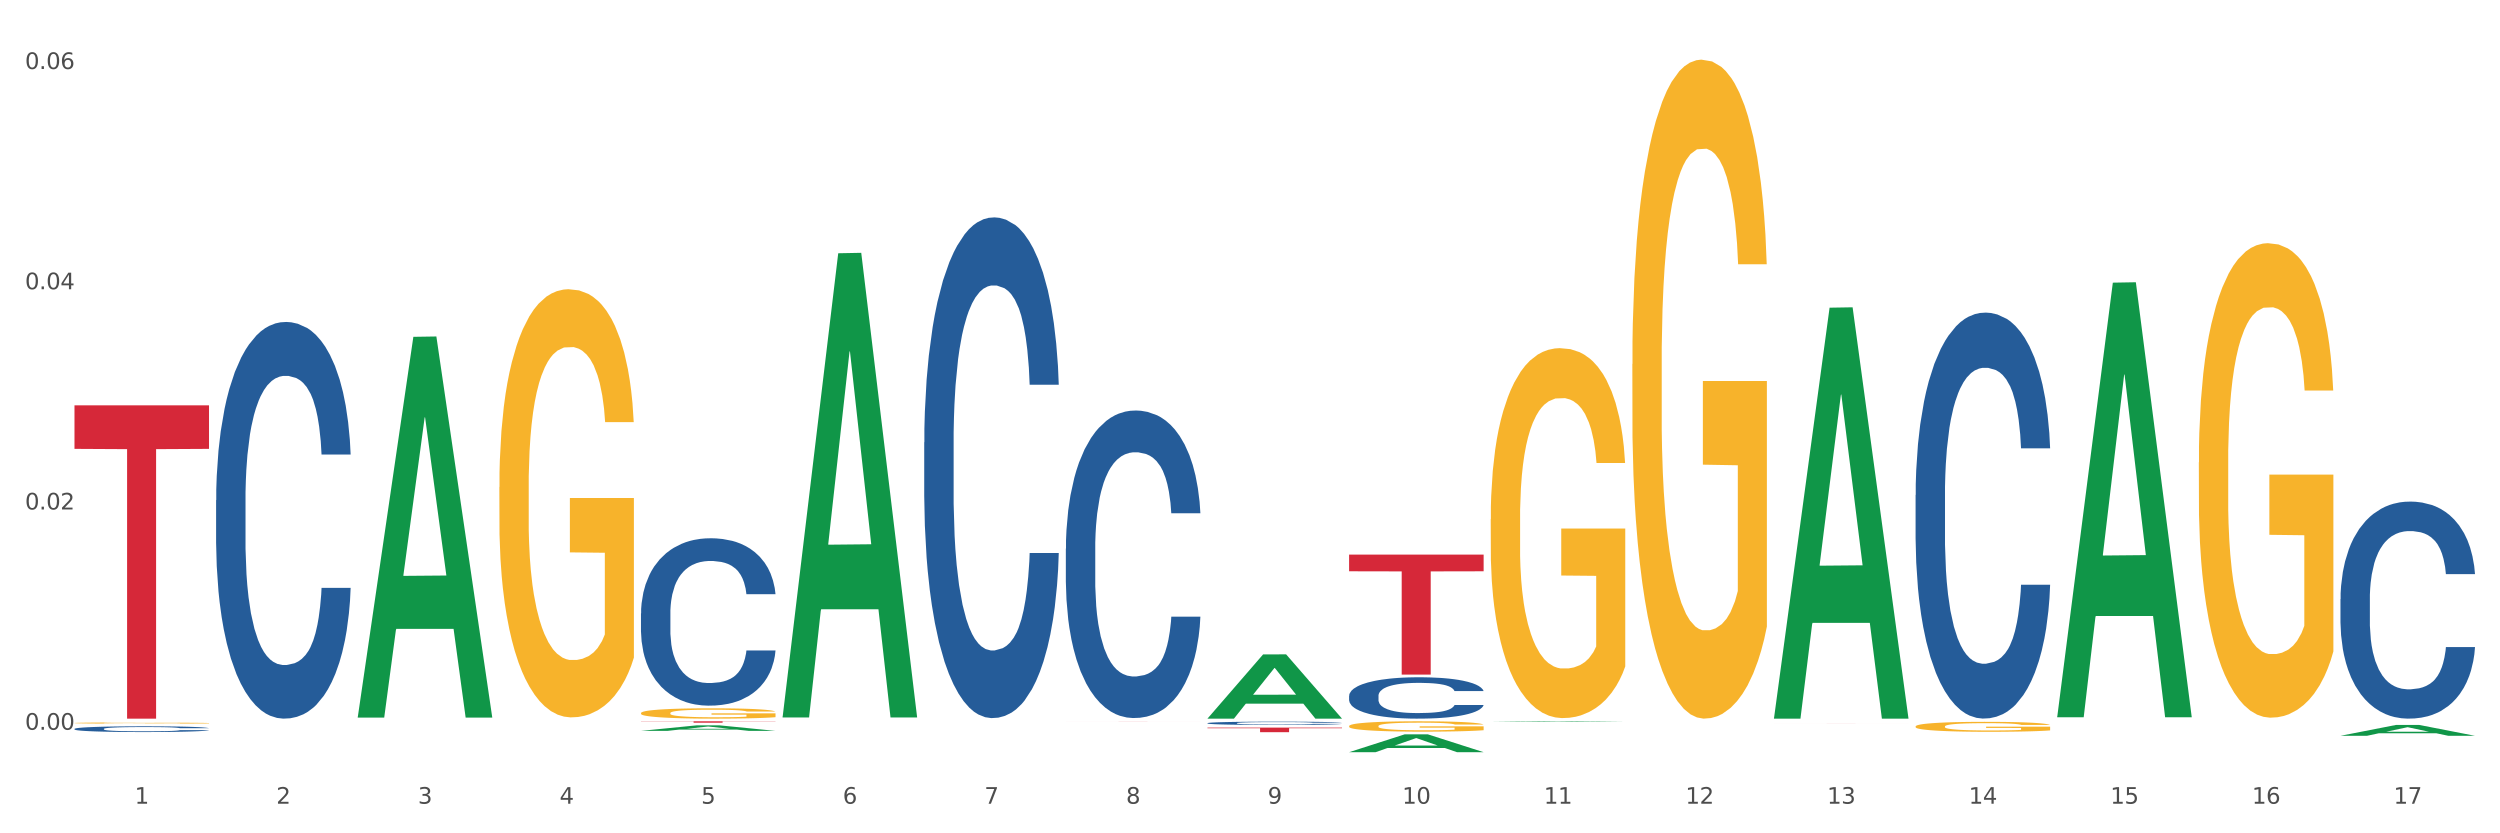 <?xml version="1.0" encoding="utf-8" standalone="no"?>
<!DOCTYPE svg PUBLIC "-//W3C//DTD SVG 1.1//EN"
  "http://www.w3.org/Graphics/SVG/1.1/DTD/svg11.dtd">
<svg xmlns:xlink="http://www.w3.org/1999/xlink" width="1080pt" height="360pt" viewBox="0 0 1080 360" xmlns="http://www.w3.org/2000/svg" version="1.1">
 <rect x="0" y="0" width="1080" height="360" fill="#333333" stroke="none"/>
 <defs>
  <style type="text/css">*{stroke-linejoin: round; stroke-linecap: butt}</style>
 </defs>
 <g id="figure_1">
  <g id="patch_1">
   <path d="M 0 360 
L 1080 360 
L 1080 0 
L 0 0 
z
" style="fill: #ffffff; stroke: #ffffff; stroke-linejoin: miter"/>
  </g>
  <g id="axes_1">
   <g id="matplotlib.axis_1">
    <g id="xtick_1">
     <g id="text_1">
      <!-- 1 -->
      <g style="fill: #4d4d4d" transform="translate(58.182 347.204) scale(0.096 -0.096)">
       <defs>
        <path id="DejaVuSans-31" d="M 794 531 
L 1825 531 
L 1825 4091 
L 703 3866 
L 703 4441 
L 1819 4666 
L 2450 4666 
L 2450 531 
L 3481 531 
L 3481 0 
L 794 0 
L 794 531 
z
" transform="scale(0.016)"/>
       </defs>
       <use xlink:href="#DejaVuSans-31"/>
      </g>
     </g>
    </g>
    <g id="xtick_2">
     <g id="text_2">
      <!-- 2 -->
      <g style="fill: #4d4d4d" transform="translate(119.364 347.204) scale(0.096 -0.096)">
       <defs>
        <path id="DejaVuSans-32" d="M 1228 531 
L 3431 531 
L 3431 0 
L 469 0 
L 469 531 
Q 828 903 1448 1529 
Q 2069 2156 2228 2338 
Q 2531 2678 2651 2914 
Q 2772 3150 2772 3378 
Q 2772 3750 2511 3984 
Q 2250 4219 1831 4219 
Q 1534 4219 1204 4116 
Q 875 4013 500 3803 
L 500 4441 
Q 881 4594 1212 4672 
Q 1544 4750 1819 4750 
Q 2544 4750 2975 4387 
Q 3406 4025 3406 3419 
Q 3406 3131 3298 2873 
Q 3191 2616 2906 2266 
Q 2828 2175 2409 1742 
Q 1991 1309 1228 531 
z
" transform="scale(0.016)"/>
       </defs>
       <use xlink:href="#DejaVuSans-32"/>
      </g>
     </g>
    </g>
    <g id="xtick_3">
     <g id="text_3">
      <!-- 3 -->
      <g style="fill: #4d4d4d" transform="translate(180.545 347.204) scale(0.096 -0.096)">
       <defs>
        <path id="DejaVuSans-33" d="M 2597 2516 
Q 3050 2419 3304 2112 
Q 3559 1806 3559 1356 
Q 3559 666 3084 287 
Q 2609 -91 1734 -91 
Q 1441 -91 1130 -33 
Q 819 25 488 141 
L 488 750 
Q 750 597 1062 519 
Q 1375 441 1716 441 
Q 2309 441 2620 675 
Q 2931 909 2931 1356 
Q 2931 1769 2642 2001 
Q 2353 2234 1838 2234 
L 1294 2234 
L 1294 2753 
L 1863 2753 
Q 2328 2753 2575 2939 
Q 2822 3125 2822 3475 
Q 2822 3834 2567 4026 
Q 2313 4219 1838 4219 
Q 1578 4219 1281 4162 
Q 984 4106 628 3988 
L 628 4550 
Q 988 4650 1302 4700 
Q 1616 4750 1894 4750 
Q 2613 4750 3031 4423 
Q 3450 4097 3450 3541 
Q 3450 3153 3228 2886 
Q 3006 2619 2597 2516 
z
" transform="scale(0.016)"/>
       </defs>
       <use xlink:href="#DejaVuSans-33"/>
      </g>
     </g>
    </g>
    <g id="xtick_4">
     <g id="text_4">
      <!-- 4 -->
      <g style="fill: #4d4d4d" transform="translate(241.726 347.204) scale(0.096 -0.096)">
       <defs>
        <path id="DejaVuSans-34" d="M 2419 4116 
L 825 1625 
L 2419 1625 
L 2419 4116 
z
M 2253 4666 
L 3047 4666 
L 3047 1625 
L 3713 1625 
L 3713 1100 
L 3047 1100 
L 3047 0 
L 2419 0 
L 2419 1100 
L 313 1100 
L 313 1709 
L 2253 4666 
z
" transform="scale(0.016)"/>
       </defs>
       <use xlink:href="#DejaVuSans-34"/>
      </g>
     </g>
    </g>
    <g id="xtick_5">
     <g id="text_5">
      <!-- 5 -->
      <g style="fill: #4d4d4d" transform="translate(302.908 347.204) scale(0.096 -0.096)">
       <defs>
        <path id="DejaVuSans-35" d="M 691 4666 
L 3169 4666 
L 3169 4134 
L 1269 4134 
L 1269 2991 
Q 1406 3038 1543 3061 
Q 1681 3084 1819 3084 
Q 2600 3084 3056 2656 
Q 3513 2228 3513 1497 
Q 3513 744 3044 326 
Q 2575 -91 1722 -91 
Q 1428 -91 1123 -41 
Q 819 9 494 109 
L 494 744 
Q 775 591 1075 516 
Q 1375 441 1709 441 
Q 2250 441 2565 725 
Q 2881 1009 2881 1497 
Q 2881 1984 2565 2268 
Q 2250 2553 1709 2553 
Q 1456 2553 1204 2497 
Q 953 2441 691 2322 
L 691 4666 
z
" transform="scale(0.016)"/>
       </defs>
       <use xlink:href="#DejaVuSans-35"/>
      </g>
     </g>
    </g>
    <g id="xtick_6">
     <g id="text_6">
      <!-- 6 -->
      <g style="fill: #4d4d4d" transform="translate(364.089 347.204) scale(0.096 -0.096)">
       <defs>
        <path id="DejaVuSans-36" d="M 2113 2584 
Q 1688 2584 1439 2293 
Q 1191 2003 1191 1497 
Q 1191 994 1439 701 
Q 1688 409 2113 409 
Q 2538 409 2786 701 
Q 3034 994 3034 1497 
Q 3034 2003 2786 2293 
Q 2538 2584 2113 2584 
z
M 3366 4563 
L 3366 3988 
Q 3128 4100 2886 4159 
Q 2644 4219 2406 4219 
Q 1781 4219 1451 3797 
Q 1122 3375 1075 2522 
Q 1259 2794 1537 2939 
Q 1816 3084 2150 3084 
Q 2853 3084 3261 2657 
Q 3669 2231 3669 1497 
Q 3669 778 3244 343 
Q 2819 -91 2113 -91 
Q 1303 -91 875 529 
Q 447 1150 447 2328 
Q 447 3434 972 4092 
Q 1497 4750 2381 4750 
Q 2619 4750 2861 4703 
Q 3103 4656 3366 4563 
z
" transform="scale(0.016)"/>
       </defs>
       <use xlink:href="#DejaVuSans-36"/>
      </g>
     </g>
    </g>
    <g id="xtick_7">
     <g id="text_7">
      <!-- 7 -->
      <g style="fill: #4d4d4d" transform="translate(425.271 347.204) scale(0.096 -0.096)">
       <defs>
        <path id="DejaVuSans-37" d="M 525 4666 
L 3525 4666 
L 3525 4397 
L 1831 0 
L 1172 0 
L 2766 4134 
L 525 4134 
L 525 4666 
z
" transform="scale(0.016)"/>
       </defs>
       <use xlink:href="#DejaVuSans-37"/>
      </g>
     </g>
    </g>
    <g id="xtick_8">
     <g id="text_8">
      <!-- 8 -->
      <g style="fill: #4d4d4d" transform="translate(486.452 347.204) scale(0.096 -0.096)">
       <defs>
        <path id="DejaVuSans-38" d="M 2034 2216 
Q 1584 2216 1326 1975 
Q 1069 1734 1069 1313 
Q 1069 891 1326 650 
Q 1584 409 2034 409 
Q 2484 409 2743 651 
Q 3003 894 3003 1313 
Q 3003 1734 2745 1975 
Q 2488 2216 2034 2216 
z
M 1403 2484 
Q 997 2584 770 2862 
Q 544 3141 544 3541 
Q 544 4100 942 4425 
Q 1341 4750 2034 4750 
Q 2731 4750 3128 4425 
Q 3525 4100 3525 3541 
Q 3525 3141 3298 2862 
Q 3072 2584 2669 2484 
Q 3125 2378 3379 2068 
Q 3634 1759 3634 1313 
Q 3634 634 3220 271 
Q 2806 -91 2034 -91 
Q 1263 -91 848 271 
Q 434 634 434 1313 
Q 434 1759 690 2068 
Q 947 2378 1403 2484 
z
M 1172 3481 
Q 1172 3119 1398 2916 
Q 1625 2713 2034 2713 
Q 2441 2713 2670 2916 
Q 2900 3119 2900 3481 
Q 2900 3844 2670 4047 
Q 2441 4250 2034 4250 
Q 1625 4250 1398 4047 
Q 1172 3844 1172 3481 
z
" transform="scale(0.016)"/>
       </defs>
       <use xlink:href="#DejaVuSans-38"/>
      </g>
     </g>
    </g>
    <g id="xtick_9">
     <g id="text_9">
      <!-- 9 -->
      <g style="fill: #4d4d4d" transform="translate(547.634 347.204) scale(0.096 -0.096)">
       <defs>
        <path id="DejaVuSans-39" d="M 703 97 
L 703 672 
Q 941 559 1184 500 
Q 1428 441 1663 441 
Q 2288 441 2617 861 
Q 2947 1281 2994 2138 
Q 2813 1869 2534 1725 
Q 2256 1581 1919 1581 
Q 1219 1581 811 2004 
Q 403 2428 403 3163 
Q 403 3881 828 4315 
Q 1253 4750 1959 4750 
Q 2769 4750 3195 4129 
Q 3622 3509 3622 2328 
Q 3622 1225 3098 567 
Q 2575 -91 1691 -91 
Q 1453 -91 1209 -44 
Q 966 3 703 97 
z
M 1959 2075 
Q 2384 2075 2632 2365 
Q 2881 2656 2881 3163 
Q 2881 3666 2632 3958 
Q 2384 4250 1959 4250 
Q 1534 4250 1286 3958 
Q 1038 3666 1038 3163 
Q 1038 2656 1286 2365 
Q 1534 2075 1959 2075 
z
" transform="scale(0.016)"/>
       </defs>
       <use xlink:href="#DejaVuSans-39"/>
      </g>
     </g>
    </g>
    <g id="xtick_10">
     <g id="text_10">
      <!-- 10 -->
      <g style="fill: #4d4d4d" transform="translate(605.761 347.204) scale(0.096 -0.096)">
       <defs>
        <path id="DejaVuSans-30" d="M 2034 4250 
Q 1547 4250 1301 3770 
Q 1056 3291 1056 2328 
Q 1056 1369 1301 889 
Q 1547 409 2034 409 
Q 2525 409 2770 889 
Q 3016 1369 3016 2328 
Q 3016 3291 2770 3770 
Q 2525 4250 2034 4250 
z
M 2034 4750 
Q 2819 4750 3233 4129 
Q 3647 3509 3647 2328 
Q 3647 1150 3233 529 
Q 2819 -91 2034 -91 
Q 1250 -91 836 529 
Q 422 1150 422 2328 
Q 422 3509 836 4129 
Q 1250 4750 2034 4750 
z
" transform="scale(0.016)"/>
       </defs>
       <use xlink:href="#DejaVuSans-31"/>
       <use xlink:href="#DejaVuSans-30" transform="translate(63.623 0)"/>
      </g>
     </g>
    </g>
    <g id="xtick_11">
     <g id="text_11">
      <!-- 11 -->
      <g style="fill: #4d4d4d" transform="translate(666.942 347.204) scale(0.096 -0.096)">
       <use xlink:href="#DejaVuSans-31"/>
       <use xlink:href="#DejaVuSans-31" transform="translate(63.623 0)"/>
      </g>
     </g>
    </g>
    <g id="xtick_12">
     <g id="text_12">
      <!-- 12 -->
      <g style="fill: #4d4d4d" transform="translate(728.124 347.204) scale(0.096 -0.096)">
       <use xlink:href="#DejaVuSans-31"/>
       <use xlink:href="#DejaVuSans-32" transform="translate(63.623 0)"/>
      </g>
     </g>
    </g>
    <g id="xtick_13">
     <g id="text_13">
      <!-- 13 -->
      <g style="fill: #4d4d4d" transform="translate(789.305 347.204) scale(0.096 -0.096)">
       <use xlink:href="#DejaVuSans-31"/>
       <use xlink:href="#DejaVuSans-33" transform="translate(63.623 0)"/>
      </g>
     </g>
    </g>
    <g id="xtick_14">
     <g id="text_14">
      <!-- 14 -->
      <g style="fill: #4d4d4d" transform="translate(850.487 347.204) scale(0.096 -0.096)">
       <use xlink:href="#DejaVuSans-31"/>
       <use xlink:href="#DejaVuSans-34" transform="translate(63.623 0)"/>
      </g>
     </g>
    </g>
    <g id="xtick_15">
     <g id="text_15">
      <!-- 15 -->
      <g style="fill: #4d4d4d" transform="translate(911.668 347.204) scale(0.096 -0.096)">
       <use xlink:href="#DejaVuSans-31"/>
       <use xlink:href="#DejaVuSans-35" transform="translate(63.623 0)"/>
      </g>
     </g>
    </g>
    <g id="xtick_16">
     <g id="text_16">
      <!-- 16 -->
      <g style="fill: #4d4d4d" transform="translate(972.849 347.204) scale(0.096 -0.096)">
       <use xlink:href="#DejaVuSans-31"/>
       <use xlink:href="#DejaVuSans-36" transform="translate(63.623 0)"/>
      </g>
     </g>
    </g>
    <g id="xtick_17">
     <g id="text_17">
      <!-- 17 -->
      <g style="fill: #4d4d4d" transform="translate(1034.031 347.204) scale(0.096 -0.096)">
       <use xlink:href="#DejaVuSans-31"/>
       <use xlink:href="#DejaVuSans-37" transform="translate(63.623 0)"/>
      </g>
     </g>
    </g>
    <g id="xtick_18"/>
    <g id="xtick_19"/>
    <g id="xtick_20"/>
    <g id="xtick_21"/>
    <g id="xtick_22"/>
    <g id="xtick_23"/>
    <g id="xtick_24"/>
    <g id="xtick_25"/>
    <g id="xtick_26"/>
    <g id="xtick_27"/>
    <g id="xtick_28"/>
    <g id="xtick_29"/>
    <g id="xtick_30"/>
    <g id="xtick_31"/>
    <g id="xtick_32"/>
    <g id="xtick_33"/>
   </g>
   <g id="matplotlib.axis_2">
    <g id="ytick_1">
     <g id="text_18">
      <!-- 0.00 -->
      <g style="fill: #4d4d4d" transform="translate(10.8 315.244) scale(0.096 -0.096)">
       <defs>
        <path id="DejaVuSans-2e" d="M 684 794 
L 1344 794 
L 1344 0 
L 684 0 
L 684 794 
z
" transform="scale(0.016)"/>
       </defs>
       <use xlink:href="#DejaVuSans-30"/>
       <use xlink:href="#DejaVuSans-2e" transform="translate(63.623 0)"/>
       <use xlink:href="#DejaVuSans-30" transform="translate(95.41 0)"/>
       <use xlink:href="#DejaVuSans-30" transform="translate(159.033 0)"/>
      </g>
     </g>
    </g>
    <g id="ytick_2">
     <g id="text_19">
      <!-- 0.02 -->
      <g style="fill: #4d4d4d" transform="translate(10.8 220.1) scale(0.096 -0.096)">
       <use xlink:href="#DejaVuSans-30"/>
       <use xlink:href="#DejaVuSans-2e" transform="translate(63.623 0)"/>
       <use xlink:href="#DejaVuSans-30" transform="translate(95.41 0)"/>
       <use xlink:href="#DejaVuSans-32" transform="translate(159.033 0)"/>
      </g>
     </g>
    </g>
    <g id="ytick_3">
     <g id="text_20">
      <!-- 0.04 -->
      <g style="fill: #4d4d4d" transform="translate(10.8 124.955) scale(0.096 -0.096)">
       <use xlink:href="#DejaVuSans-30"/>
       <use xlink:href="#DejaVuSans-2e" transform="translate(63.623 0)"/>
       <use xlink:href="#DejaVuSans-30" transform="translate(95.41 0)"/>
       <use xlink:href="#DejaVuSans-34" transform="translate(159.033 0)"/>
      </g>
     </g>
    </g>
    <g id="ytick_4">
     <g id="text_21">
      <!-- 0.06 -->
      <g style="fill: #4d4d4d" transform="translate(10.8 29.811) scale(0.096 -0.096)">
       <use xlink:href="#DejaVuSans-30"/>
       <use xlink:href="#DejaVuSans-2e" transform="translate(63.623 0)"/>
       <use xlink:href="#DejaVuSans-30" transform="translate(95.41 0)"/>
       <use xlink:href="#DejaVuSans-36" transform="translate(159.033 0)"/>
      </g>
     </g>
    </g>
    <g id="ytick_5"/>
    <g id="ytick_6"/>
    <g id="ytick_7"/>
   </g>
   <g id="PolyCollection_1">
    <path d="M 154.538 309.687 
L 154.598 309.533 
L 178.566 145.51 
L 188.512 145.355 
L 212.66 309.996 
L 201.156 309.996 
L 195.943 271.657 
L 171.196 271.657 
L 171.016 272.276 
L 165.983 309.996 
L 154.538 309.996 
L 154.538 309.687 
L 174.311 248.778 
L 192.827 248.623 
L 183.659 180.448 
L 183.539 180.138 
L 183.419 180.602 
L 174.251 248.623 
L 174.311 248.778 
L 154.538 309.687 
z
" clip-path="url(#p051800ab75)" style="fill: #109648"/>
    <path d="M 460.445 237.032 
L 460.514 236.911 
L 460.514 233.514 
L 460.72 228.903 
L 461.475 220.41 
L 462.437 213.979 
L 464.086 206.457 
L 464.979 203.302 
L 466.147 199.784 
L 468.552 194.081 
L 471.3 189.228 
L 473.224 186.559 
L 474.666 184.86 
L 477.895 181.827 
L 479.75 180.492 
L 481.674 179.4 
L 483.323 178.672 
L 486.071 177.823 
L 488.269 177.459 
L 490.811 177.338 
L 492.941 177.459 
L 495.758 177.944 
L 499.88 179.4 
L 501.46 180.25 
L 503.59 181.706 
L 505.789 183.647 
L 507.575 185.588 
L 509.636 188.379 
L 511.766 192.019 
L 513.827 196.629 
L 515.27 200.876 
L 516.437 205.365 
L 517.468 210.825 
L 518.224 216.77 
L 518.567 221.745 
L 505.995 221.745 
L 505.651 217.255 
L 504.964 212.402 
L 504.277 209.126 
L 503.521 206.457 
L 502.353 203.424 
L 501.323 201.482 
L 499.605 199.177 
L 498.025 197.721 
L 496.72 196.872 
L 495.14 196.144 
L 491.773 195.416 
L 489.369 195.416 
L 487.857 195.659 
L 486.002 196.265 
L 484.422 197.115 
L 482.567 198.57 
L 481.124 200.148 
L 479.682 202.21 
L 478.857 203.666 
L 477.621 206.336 
L 476.796 208.52 
L 475.697 212.281 
L 475.079 214.95 
L 473.979 221.866 
L 473.498 226.962 
L 473.292 230.48 
L 473.155 234.363 
L 473.155 253.29 
L 473.567 261.784 
L 473.911 265.423 
L 474.46 269.549 
L 475.491 274.887 
L 477.002 280.104 
L 478.582 283.866 
L 479.888 286.171 
L 481.124 287.87 
L 482.361 289.204 
L 483.872 290.418 
L 485.109 291.146 
L 486.964 291.874 
L 489.163 292.237 
L 490.88 292.237 
L 494.384 291.631 
L 495.964 291.024 
L 497.476 290.175 
L 499.124 288.84 
L 500.43 287.384 
L 501.186 286.292 
L 502.422 283.987 
L 503.384 281.56 
L 504.208 278.77 
L 504.758 276.343 
L 505.376 272.703 
L 505.857 268.578 
L 505.995 266.394 
L 518.567 266.394 
L 518.292 270.762 
L 517.812 275.009 
L 516.85 280.711 
L 516.094 283.987 
L 514.926 287.991 
L 513.689 291.388 
L 511.972 295.149 
L 510.392 297.94 
L 508.743 300.367 
L 506.957 302.551 
L 503.728 305.584 
L 502.56 306.433 
L 500.086 307.889 
L 498.163 308.738 
L 495.346 309.588 
L 492.46 310.073 
L 489.437 310.194 
L 486.758 309.952 
L 483.804 309.224 
L 481.949 308.496 
L 479.888 307.404 
L 477.483 305.705 
L 475.216 303.643 
L 473.086 301.216 
L 471.094 298.425 
L 469.239 295.271 
L 466.834 290.054 
L 465.048 284.958 
L 463.743 280.226 
L 462.849 276.222 
L 461.956 271.126 
L 461.475 267.607 
L 460.72 259.114 
L 460.445 251.228 
L 460.445 237.032 
z
" clip-path="url(#p051800ab75)" style="fill: #255c99"/>
    <path d="M 399.263 191.102 
L 399.332 190.905 
L 399.332 185.373 
L 399.538 177.866 
L 400.294 164.038 
L 401.256 153.568 
L 402.905 141.319 
L 403.798 136.183 
L 404.966 130.454 
L 407.37 121.169 
L 410.118 113.267 
L 412.042 108.921 
L 413.485 106.155 
L 416.714 101.217 
L 418.569 99.044 
L 420.493 97.266 
L 422.141 96.08 
L 424.89 94.697 
L 427.088 94.105 
L 429.63 93.907 
L 431.76 94.105 
L 434.577 94.895 
L 438.699 97.266 
L 440.279 98.648 
L 442.409 101.019 
L 444.607 104.18 
L 446.393 107.341 
L 448.455 111.884 
L 450.584 117.811 
L 452.645 125.318 
L 454.088 132.232 
L 455.256 139.542 
L 456.287 148.431 
L 457.042 158.111 
L 457.386 166.211 
L 444.813 166.211 
L 444.47 158.902 
L 443.783 151 
L 443.096 145.666 
L 442.34 141.319 
L 441.172 136.381 
L 440.142 133.22 
L 438.424 129.466 
L 436.844 127.096 
L 435.538 125.713 
L 433.958 124.528 
L 430.592 123.342 
L 428.187 123.342 
L 426.676 123.737 
L 424.821 124.725 
L 423.241 126.108 
L 421.386 128.479 
L 419.943 131.047 
L 418.5 134.405 
L 417.676 136.776 
L 416.439 141.122 
L 415.615 144.678 
L 414.515 150.802 
L 413.897 155.148 
L 412.798 166.408 
L 412.317 174.706 
L 412.111 180.435 
L 411.973 186.756 
L 411.973 217.574 
L 412.386 231.403 
L 412.729 237.329 
L 413.279 244.046 
L 414.309 252.738 
L 415.821 261.233 
L 417.401 267.357 
L 418.706 271.111 
L 419.943 273.876 
L 421.18 276.049 
L 422.691 278.025 
L 423.928 279.21 
L 425.783 280.396 
L 427.981 280.988 
L 429.699 280.988 
L 433.203 280 
L 434.783 279.013 
L 436.294 277.63 
L 437.943 275.457 
L 439.248 273.086 
L 440.004 271.308 
L 441.241 267.555 
L 442.203 263.604 
L 443.027 259.06 
L 443.577 255.109 
L 444.195 249.182 
L 444.676 242.466 
L 444.813 238.91 
L 457.386 238.91 
L 457.111 246.022 
L 456.63 252.936 
L 455.668 262.221 
L 454.913 267.555 
L 453.745 274.074 
L 452.508 279.605 
L 450.79 285.729 
L 449.21 290.273 
L 447.561 294.224 
L 445.775 297.78 
L 442.546 302.719 
L 441.378 304.102 
L 438.905 306.472 
L 436.981 307.855 
L 434.164 309.238 
L 431.279 310.028 
L 428.256 310.226 
L 425.577 309.831 
L 422.622 308.645 
L 420.767 307.46 
L 418.706 305.682 
L 416.302 302.916 
L 414.035 299.558 
L 411.905 295.607 
L 409.912 291.063 
L 408.057 285.927 
L 405.653 277.432 
L 403.867 269.135 
L 402.561 261.431 
L 401.668 254.911 
L 400.775 246.614 
L 400.294 240.885 
L 399.538 227.057 
L 399.263 214.216 
L 399.263 191.102 
z
" clip-path="url(#p051800ab75)" style="fill: #255c99"/>
    <path d="M 276.901 265.019 
L 276.969 264.953 
L 276.969 263.104 
L 277.175 260.594 
L 277.931 255.971 
L 278.893 252.471 
L 280.542 248.376 
L 281.435 246.659 
L 282.603 244.744 
L 285.008 241.64 
L 287.756 238.998 
L 289.679 237.545 
L 291.122 236.62 
L 294.351 234.969 
L 296.206 234.243 
L 298.13 233.648 
L 299.779 233.252 
L 302.527 232.79 
L 304.725 232.592 
L 307.267 232.526 
L 309.397 232.592 
L 312.214 232.856 
L 316.336 233.648 
L 317.916 234.111 
L 320.046 234.903 
L 322.244 235.96 
L 324.031 237.017 
L 326.092 238.536 
L 328.221 240.517 
L 330.283 243.027 
L 331.725 245.338 
L 332.893 247.782 
L 333.924 250.754 
L 334.679 253.99 
L 335.023 256.698 
L 322.45 256.698 
L 322.107 254.254 
L 321.42 251.612 
L 320.733 249.829 
L 319.977 248.376 
L 318.809 246.725 
L 317.779 245.668 
L 316.061 244.413 
L 314.481 243.621 
L 313.176 243.159 
L 311.595 242.762 
L 308.229 242.366 
L 305.824 242.366 
L 304.313 242.498 
L 302.458 242.828 
L 300.878 243.291 
L 299.023 244.083 
L 297.58 244.942 
L 296.137 246.065 
L 295.313 246.857 
L 294.076 248.31 
L 293.252 249.499 
L 292.153 251.546 
L 291.534 252.999 
L 290.435 256.764 
L 289.954 259.537 
L 289.748 261.453 
L 289.611 263.566 
L 289.611 273.869 
L 290.023 278.492 
L 290.366 280.473 
L 290.916 282.719 
L 291.947 285.625 
L 293.458 288.465 
L 295.038 290.512 
L 296.343 291.767 
L 297.58 292.692 
L 298.817 293.418 
L 300.328 294.078 
L 301.565 294.475 
L 303.42 294.871 
L 305.618 295.069 
L 307.336 295.069 
L 310.84 294.739 
L 312.42 294.409 
L 313.931 293.946 
L 315.58 293.22 
L 316.886 292.427 
L 317.641 291.833 
L 318.878 290.578 
L 319.84 289.257 
L 320.664 287.738 
L 321.214 286.417 
L 321.832 284.436 
L 322.313 282.191 
L 322.45 281.002 
L 335.023 281.002 
L 334.748 283.379 
L 334.267 285.691 
L 333.305 288.795 
L 332.55 290.578 
L 331.382 292.758 
L 330.145 294.607 
L 328.428 296.654 
L 326.847 298.173 
L 325.199 299.494 
L 323.412 300.683 
L 320.183 302.334 
L 319.015 302.796 
L 316.542 303.589 
L 314.618 304.051 
L 311.802 304.513 
L 308.916 304.778 
L 305.893 304.844 
L 303.214 304.711 
L 300.26 304.315 
L 298.405 303.919 
L 296.343 303.325 
L 293.939 302.4 
L 291.672 301.277 
L 289.542 299.956 
L 287.55 298.437 
L 285.695 296.72 
L 283.29 293.88 
L 281.504 291.106 
L 280.198 288.531 
L 279.305 286.351 
L 278.412 283.577 
L 277.931 281.662 
L 277.175 277.039 
L 276.901 272.746 
L 276.901 265.019 
z
" clip-path="url(#p051800ab75)" style="fill: #255c99"/>
    <path d="M 93.356 216.083 
L 93.425 215.926 
L 93.425 211.544 
L 93.631 205.597 
L 94.387 194.642 
L 95.349 186.347 
L 96.998 176.644 
L 97.891 172.575 
L 99.059 168.036 
L 101.463 160.681 
L 104.211 154.421 
L 106.135 150.978 
L 107.578 148.787 
L 110.807 144.874 
L 112.662 143.152 
L 114.585 141.744 
L 116.234 140.805 
L 118.982 139.709 
L 121.181 139.24 
L 123.723 139.083 
L 125.853 139.24 
L 128.67 139.866 
L 132.792 141.744 
L 134.372 142.839 
L 136.502 144.717 
L 138.7 147.222 
L 140.486 149.726 
L 142.547 153.325 
L 144.677 158.02 
L 146.738 163.967 
L 148.181 169.445 
L 149.349 175.235 
L 150.38 182.278 
L 151.135 189.947 
L 151.479 196.363 
L 138.906 196.363 
L 138.563 190.573 
L 137.876 184.313 
L 137.189 180.087 
L 136.433 176.644 
L 135.265 172.731 
L 134.234 170.227 
L 132.517 167.254 
L 130.937 165.376 
L 129.631 164.28 
L 128.051 163.341 
L 124.685 162.402 
L 122.28 162.402 
L 120.769 162.715 
L 118.914 163.498 
L 117.334 164.593 
L 115.479 166.471 
L 114.036 168.506 
L 112.593 171.166 
L 111.769 173.044 
L 110.532 176.487 
L 109.708 179.304 
L 108.608 184.156 
L 107.99 187.599 
L 106.891 196.52 
L 106.41 203.093 
L 106.204 207.631 
L 106.066 212.639 
L 106.066 237.054 
L 106.479 248.009 
L 106.822 252.704 
L 107.372 258.025 
L 108.402 264.911 
L 109.914 271.641 
L 111.494 276.492 
L 112.799 279.466 
L 114.036 281.657 
L 115.273 283.379 
L 116.784 284.944 
L 118.021 285.883 
L 119.876 286.822 
L 122.074 287.291 
L 123.792 287.291 
L 127.295 286.509 
L 128.876 285.726 
L 130.387 284.631 
L 132.036 282.909 
L 133.341 281.031 
L 134.097 279.622 
L 135.334 276.649 
L 136.296 273.519 
L 137.12 269.919 
L 137.67 266.789 
L 138.288 262.094 
L 138.769 256.773 
L 138.906 253.956 
L 151.479 253.956 
L 151.204 259.59 
L 150.723 265.068 
L 149.761 272.423 
L 149.005 276.649 
L 147.838 281.814 
L 146.601 286.196 
L 144.883 291.047 
L 143.303 294.647 
L 141.654 297.777 
L 139.868 300.594 
L 136.639 304.506 
L 135.471 305.602 
L 132.998 307.48 
L 131.074 308.575 
L 128.257 309.671 
L 125.372 310.297 
L 122.349 310.453 
L 119.669 310.14 
L 116.715 309.201 
L 114.86 308.262 
L 112.799 306.854 
L 110.395 304.663 
L 108.127 302.002 
L 105.998 298.872 
L 104.005 295.273 
L 102.15 291.204 
L 99.746 284.474 
L 97.959 277.901 
L 96.654 271.797 
L 95.761 266.633 
L 94.868 260.06 
L 94.387 255.521 
L 93.631 244.566 
L 93.356 234.393 
L 93.356 216.083 
z
" clip-path="url(#p051800ab75)" style="fill: #255c99"/>
    <path d="M 276.901 308.051 
L 276.969 308.047 
L 276.969 307.9 
L 277.107 307.774 
L 277.793 307.468 
L 278.822 307.215 
L 279.577 307.08 
L 280.332 306.97 
L 281.224 306.86 
L 282.322 306.746 
L 284.312 306.578 
L 285.547 306.493 
L 287.057 306.403 
L 289.801 306.272 
L 291.792 306.199 
L 293.85 306.138 
L 297.213 306.064 
L 299.408 306.032 
L 301.742 306.007 
L 304.555 305.991 
L 306.682 305.987 
L 311.349 305.999 
L 315.329 306.036 
L 317.25 306.064 
L 319.72 306.113 
L 321.024 306.146 
L 323.152 306.211 
L 325.347 306.297 
L 326.857 306.37 
L 329.122 306.509 
L 330.837 306.648 
L 332.415 306.819 
L 333.239 306.937 
L 333.856 307.047 
L 334.405 307.174 
L 334.954 307.374 
L 322.603 307.374 
L 322.122 307.231 
L 321.367 307.096 
L 320.269 306.966 
L 319.309 306.884 
L 317.662 306.782 
L 316.152 306.717 
L 314.574 306.668 
L 312.652 306.627 
L 311.143 306.607 
L 309.015 306.591 
L 304.83 306.595 
L 302.016 306.627 
L 300.095 306.668 
L 298.86 306.705 
L 297.762 306.746 
L 296.526 306.803 
L 295.085 306.888 
L 294.056 306.966 
L 293.027 307.064 
L 292.203 307.162 
L 291.448 307.276 
L 290.831 307.398 
L 290.35 307.525 
L 289.939 307.68 
L 289.596 307.937 
L 289.596 308.496 
L 289.733 308.622 
L 290.076 308.789 
L 290.488 308.916 
L 291.174 309.067 
L 291.792 309.169 
L 292.958 309.315 
L 294.262 309.438 
L 295.291 309.515 
L 296.321 309.581 
L 298.105 309.67 
L 300.095 309.744 
L 301.81 309.789 
L 304.143 309.829 
L 305.722 309.846 
L 307.094 309.854 
L 310.457 309.854 
L 312.858 309.842 
L 315.535 309.813 
L 317.593 309.776 
L 319.309 309.731 
L 321.23 309.658 
L 322.465 309.589 
L 322.465 308.736 
L 307.369 308.732 
L 307.369 308.165 
L 335.023 308.165 
L 335.023 309.829 
L 333.856 309.915 
L 332.553 309.993 
L 331.18 310.062 
L 329.122 310.148 
L 326.651 310.229 
L 324.455 310.286 
L 322.122 310.335 
L 319.377 310.38 
L 315.809 310.421 
L 313.613 310.437 
L 310.868 310.449 
L 307.643 310.453 
L 304.83 310.445 
L 302.085 310.425 
L 299.203 310.388 
L 296.389 310.335 
L 294.262 310.282 
L 292.135 310.217 
L 289.87 310.131 
L 288.086 310.05 
L 286.714 309.976 
L 285.204 309.882 
L 283.557 309.76 
L 282.322 309.65 
L 281.224 309.536 
L 280.057 309.389 
L 279.234 309.262 
L 278.41 309.103 
L 277.93 308.985 
L 277.381 308.801 
L 276.969 308.544 
L 276.901 308.051 
z
" clip-path="url(#p051800ab75)" style="fill: #f7b32b"/>
    <path d="M 32.175 312.341 
L 32.244 312.34 
L 32.244 312.324 
L 32.381 312.309 
L 33.067 312.275 
L 34.096 312.246 
L 34.851 312.231 
L 35.606 312.218 
L 36.498 312.206 
L 37.596 312.193 
L 39.586 312.174 
L 40.821 312.164 
L 42.331 312.154 
L 45.076 312.139 
L 47.066 312.131 
L 49.124 312.124 
L 52.487 312.116 
L 54.683 312.112 
L 57.016 312.109 
L 59.829 312.107 
L 61.957 312.107 
L 66.623 312.108 
L 70.603 312.112 
L 72.524 312.116 
L 74.995 312.121 
L 76.299 312.125 
L 78.426 312.132 
L 80.622 312.142 
L 82.131 312.15 
L 84.396 312.166 
L 86.111 312.182 
L 87.69 312.201 
L 88.513 312.215 
L 89.131 312.227 
L 89.68 312.241 
L 90.229 312.264 
L 77.877 312.264 
L 77.397 312.248 
L 76.642 312.233 
L 75.544 312.218 
L 74.583 312.209 
L 72.936 312.197 
L 71.426 312.19 
L 69.848 312.184 
L 67.927 312.179 
L 66.417 312.177 
L 64.29 312.175 
L 60.104 312.176 
L 57.29 312.179 
L 55.369 312.184 
L 54.134 312.188 
L 53.036 312.193 
L 51.801 312.199 
L 50.36 312.209 
L 49.33 312.218 
L 48.301 312.229 
L 47.478 312.24 
L 46.723 312.253 
L 46.105 312.267 
L 45.625 312.281 
L 45.213 312.299 
L 44.87 312.328 
L 44.87 312.391 
L 45.007 312.406 
L 45.35 312.425 
L 45.762 312.439 
L 46.448 312.456 
L 47.066 312.468 
L 48.232 312.484 
L 49.536 312.498 
L 50.566 312.507 
L 51.595 312.514 
L 53.379 312.525 
L 55.369 312.533 
L 57.085 312.538 
L 59.418 312.543 
L 60.996 312.544 
L 62.368 312.545 
L 65.731 312.545 
L 68.133 312.544 
L 70.809 312.541 
L 72.868 312.537 
L 74.583 312.531 
L 76.504 312.523 
L 77.74 312.515 
L 77.74 312.419 
L 62.643 312.418 
L 62.643 312.354 
L 90.297 312.354 
L 90.297 312.543 
L 89.131 312.552 
L 87.827 312.561 
L 86.455 312.569 
L 84.396 312.579 
L 81.926 312.588 
L 79.73 312.594 
L 77.397 312.6 
L 74.652 312.605 
L 71.083 312.61 
L 68.887 312.612 
L 66.143 312.613 
L 62.917 312.613 
L 60.104 312.612 
L 57.359 312.61 
L 54.477 312.606 
L 51.663 312.6 
L 49.536 312.594 
L 47.409 312.587 
L 45.144 312.577 
L 43.36 312.568 
L 41.988 312.559 
L 40.478 312.549 
L 38.831 312.535 
L 37.596 312.522 
L 36.498 312.509 
L 35.332 312.493 
L 34.508 312.478 
L 33.685 312.46 
L 33.204 312.447 
L 32.655 312.426 
L 32.244 312.397 
L 32.175 312.341 
z
" clip-path="url(#p051800ab75)" style="fill: #f7b32b"/>
    <path d="M 32.175 175.099 
L 90.297 175.099 
L 90.297 193.909 
L 67.434 194.036 
L 67.434 310.453 
L 54.901 310.453 
L 54.901 194.036 
L 32.175 193.909 
L 32.175 175.227 
L 32.175 175.099 
z
" clip-path="url(#p051800ab75)" style="fill: #d62839"/>
    <path d="M 276.901 311.597 
L 335.023 311.597 
L 335.023 311.682 
L 312.16 311.682 
L 312.16 312.208 
L 299.626 312.208 
L 299.626 311.682 
L 276.901 311.682 
L 276.901 311.597 
L 276.901 311.597 
z
" clip-path="url(#p051800ab75)" style="fill: #d62839"/>
    <path d="M 460.445 311.742 
L 518.567 311.742 
L 518.567 311.747 
L 495.704 311.747 
L 495.704 311.777 
L 483.17 311.777 
L 483.17 311.747 
L 460.445 311.747 
L 460.445 311.742 
L 460.445 311.742 
z
" clip-path="url(#p051800ab75)" style="fill: #d62839"/>
    <path d="M 521.626 314.326 
L 579.749 314.326 
L 579.749 314.602 
L 556.885 314.603 
L 556.885 316.307 
L 544.352 316.307 
L 544.352 314.603 
L 521.626 314.602 
L 521.626 314.328 
L 521.626 314.326 
z
" clip-path="url(#p051800ab75)" style="fill: #d62839"/>
    <path d="M 582.808 239.588 
L 640.93 239.588 
L 640.93 246.793 
L 618.067 246.842 
L 618.067 291.435 
L 605.533 291.435 
L 605.533 246.842 
L 582.808 246.793 
L 582.808 239.637 
L 582.808 239.588 
z
" clip-path="url(#p051800ab75)" style="fill: #d62839"/>
    <path d="M 766.352 312.658 
L 824.474 312.658 
L 824.474 312.661 
L 801.611 312.661 
L 801.611 312.681 
L 789.078 312.681 
L 789.078 312.661 
L 766.352 312.661 
L 766.352 312.658 
L 766.352 312.658 
z
" clip-path="url(#p051800ab75)" style="fill: #d62839"/>
    <path d="M 949.896 199.774 
L 949.965 199.587 
L 949.965 192.848 
L 950.102 187.044 
L 950.788 173.004 
L 951.818 161.397 
L 952.572 155.219 
L 953.327 150.164 
L 954.219 145.109 
L 955.317 139.868 
L 957.307 132.192 
L 958.543 128.261 
L 960.052 124.142 
L 962.797 118.151 
L 964.787 114.782 
L 966.846 111.973 
L 970.208 108.604 
L 972.404 107.106 
L 974.737 105.983 
L 977.551 105.234 
L 979.678 105.047 
L 984.344 105.608 
L 988.324 107.293 
L 990.246 108.604 
L 992.716 110.85 
L 994.02 112.348 
L 996.147 115.343 
L 998.343 119.275 
L 999.853 122.644 
L 1002.117 129.009 
L 1003.833 135.375 
L 1005.411 143.237 
L 1006.234 148.666 
L 1006.852 153.721 
L 1007.401 159.525 
L 1007.95 168.698 
L 995.598 168.698 
L 995.118 162.145 
L 994.363 155.968 
L 993.265 149.977 
L 992.304 146.233 
L 990.657 141.552 
L 989.148 138.557 
L 987.569 136.311 
L 985.648 134.439 
L 984.138 133.502 
L 982.011 132.754 
L 977.825 132.941 
L 975.012 134.439 
L 973.09 136.311 
L 971.855 137.995 
L 970.757 139.868 
L 969.522 142.489 
L 968.081 146.42 
L 967.052 149.977 
L 966.022 154.47 
L 965.199 158.963 
L 964.444 164.205 
L 963.826 169.821 
L 963.346 175.625 
L 962.934 182.738 
L 962.591 194.533 
L 962.591 220.18 
L 962.728 225.984 
L 963.072 233.659 
L 963.483 239.463 
L 964.169 246.39 
L 964.787 251.07 
L 965.954 257.809 
L 967.257 263.426 
L 968.287 266.983 
L 969.316 269.978 
L 971.1 274.097 
L 973.09 277.466 
L 974.806 279.526 
L 977.139 281.398 
L 978.717 282.147 
L 980.09 282.521 
L 983.452 282.521 
L 985.854 281.959 
L 988.53 280.649 
L 990.589 278.964 
L 992.304 276.905 
L 994.226 273.535 
L 995.461 270.352 
L 995.461 231.226 
L 980.364 231.038 
L 980.364 205.016 
L 1008.019 205.016 
L 1008.019 281.398 
L 1006.852 285.329 
L 1005.548 288.886 
L 1004.176 292.069 
L 1002.117 296 
L 999.647 299.744 
L 997.451 302.365 
L 995.118 304.612 
L 992.373 306.671 
L 988.805 308.543 
L 986.609 309.292 
L 983.864 309.853 
L 980.639 310.041 
L 977.825 309.666 
L 975.08 308.73 
L 972.198 307.045 
L 969.385 304.612 
L 967.257 302.178 
L 965.13 299.183 
L 962.866 295.251 
L 961.082 291.507 
L 959.709 288.137 
L 958.199 283.831 
L 956.553 278.215 
L 955.317 273.16 
L 954.219 267.919 
L 953.053 261.179 
L 952.229 255.376 
L 951.406 248.074 
L 950.926 242.645 
L 950.377 234.221 
L 949.965 222.427 
L 949.896 199.774 
z
" clip-path="url(#p051800ab75)" style="fill: #f7b32b"/>
    <path d="M 827.533 313.822 
L 827.602 313.819 
L 827.602 313.677 
L 827.739 313.555 
L 828.425 313.26 
L 829.455 313.016 
L 830.21 312.886 
L 830.964 312.78 
L 831.857 312.674 
L 832.954 312.564 
L 834.945 312.402 
L 836.18 312.32 
L 837.689 312.233 
L 840.434 312.107 
L 842.424 312.037 
L 844.483 311.978 
L 847.845 311.907 
L 850.041 311.875 
L 852.374 311.852 
L 855.188 311.836 
L 857.315 311.832 
L 861.981 311.844 
L 865.961 311.879 
L 867.883 311.907 
L 870.353 311.954 
L 871.657 311.986 
L 873.784 312.048 
L 875.98 312.131 
L 877.49 312.202 
L 879.754 312.336 
L 881.47 312.469 
L 883.048 312.635 
L 883.872 312.749 
L 884.489 312.855 
L 885.038 312.977 
L 885.587 313.17 
L 873.235 313.17 
L 872.755 313.032 
L 872 312.902 
L 870.902 312.776 
L 869.941 312.697 
L 868.295 312.599 
L 866.785 312.536 
L 865.207 312.489 
L 863.285 312.45 
L 861.775 312.43 
L 859.648 312.414 
L 855.462 312.418 
L 852.649 312.45 
L 850.727 312.489 
L 849.492 312.524 
L 848.394 312.564 
L 847.159 312.619 
L 845.718 312.701 
L 844.689 312.776 
L 843.659 312.871 
L 842.836 312.965 
L 842.081 313.075 
L 841.464 313.193 
L 840.983 313.315 
L 840.571 313.465 
L 840.228 313.712 
L 840.228 314.251 
L 840.366 314.373 
L 840.709 314.534 
L 841.12 314.656 
L 841.807 314.802 
L 842.424 314.9 
L 843.591 315.042 
L 844.895 315.16 
L 845.924 315.235 
L 846.953 315.298 
L 848.737 315.384 
L 850.727 315.455 
L 852.443 315.498 
L 854.776 315.537 
L 856.354 315.553 
L 857.727 315.561 
L 861.089 315.561 
L 863.491 315.549 
L 866.167 315.522 
L 868.226 315.486 
L 869.941 315.443 
L 871.863 315.372 
L 873.098 315.305 
L 873.098 314.483 
L 858.001 314.479 
L 858.001 313.933 
L 885.656 313.933 
L 885.656 315.537 
L 884.489 315.62 
L 883.185 315.695 
L 881.813 315.762 
L 879.754 315.844 
L 877.284 315.923 
L 875.088 315.978 
L 872.755 316.025 
L 870.01 316.069 
L 866.442 316.108 
L 864.246 316.124 
L 861.501 316.135 
L 858.276 316.139 
L 855.462 316.131 
L 852.717 316.112 
L 849.835 316.076 
L 847.022 316.025 
L 844.895 315.974 
L 842.767 315.911 
L 840.503 315.829 
L 838.719 315.75 
L 837.346 315.679 
L 835.837 315.589 
L 834.19 315.471 
L 832.954 315.364 
L 831.857 315.254 
L 830.69 315.113 
L 829.867 314.991 
L 829.043 314.837 
L 828.563 314.723 
L 828.014 314.546 
L 827.602 314.298 
L 827.533 313.822 
z
" clip-path="url(#p051800ab75)" style="fill: #f7b32b"/>
    <path d="M 705.171 157.317 
L 705.239 157.057 
L 705.239 147.697 
L 705.376 139.637 
L 706.063 120.137 
L 707.092 104.018 
L 707.847 95.438 
L 708.602 88.418 
L 709.494 81.398 
L 710.592 74.118 
L 712.582 63.459 
L 713.817 57.999 
L 715.327 52.279 
L 718.071 43.959 
L 720.061 39.279 
L 722.12 35.379 
L 725.483 30.699 
L 727.678 28.619 
L 730.012 27.059 
L 732.825 26.019 
L 734.952 25.759 
L 739.619 26.539 
L 743.599 28.879 
L 745.52 30.699 
L 747.99 33.819 
L 749.294 35.899 
L 751.421 40.059 
L 753.617 45.519 
L 755.127 50.199 
L 757.391 59.039 
L 759.107 67.879 
L 760.685 78.798 
L 761.509 86.338 
L 762.126 93.358 
L 762.675 101.418 
L 763.224 114.158 
L 750.872 114.158 
L 750.392 105.058 
L 749.637 96.478 
L 748.539 88.158 
L 747.579 82.958 
L 745.932 76.458 
L 744.422 72.299 
L 742.844 69.179 
L 740.922 66.579 
L 739.413 65.279 
L 737.285 64.239 
L 733.099 64.499 
L 730.286 66.579 
L 728.365 69.179 
L 727.129 71.519 
L 726.031 74.118 
L 724.796 77.758 
L 723.355 83.218 
L 722.326 88.158 
L 721.297 94.398 
L 720.473 100.638 
L 719.718 107.918 
L 719.101 115.718 
L 718.62 123.777 
L 718.209 133.657 
L 717.866 150.037 
L 717.866 185.656 
L 718.003 193.716 
L 718.346 204.376 
L 718.758 212.436 
L 719.444 222.055 
L 720.061 228.555 
L 721.228 237.915 
L 722.532 245.715 
L 723.561 250.655 
L 724.59 254.815 
L 726.375 260.535 
L 728.365 265.214 
L 730.08 268.074 
L 732.413 270.674 
L 733.992 271.714 
L 735.364 272.234 
L 738.726 272.234 
L 741.128 271.454 
L 743.804 269.634 
L 745.863 267.294 
L 747.579 264.434 
L 749.5 259.755 
L 750.735 255.335 
L 750.735 200.996 
L 735.638 200.736 
L 735.638 164.597 
L 763.293 164.597 
L 763.293 270.674 
L 762.126 276.134 
L 760.823 281.074 
L 759.45 285.494 
L 757.391 290.954 
L 754.921 296.154 
L 752.725 299.794 
L 750.392 302.914 
L 747.647 305.774 
L 744.079 308.373 
L 741.883 309.413 
L 739.138 310.193 
L 735.913 310.453 
L 733.099 309.933 
L 730.355 308.633 
L 727.473 306.294 
L 724.659 302.914 
L 722.532 299.534 
L 720.405 295.374 
L 718.14 289.914 
L 716.356 284.714 
L 714.983 280.034 
L 713.474 274.054 
L 711.827 266.254 
L 710.592 259.235 
L 709.494 251.955 
L 708.327 242.595 
L 707.504 234.535 
L 706.68 224.395 
L 706.2 216.855 
L 705.651 205.156 
L 705.239 188.776 
L 705.171 157.317 
z
" clip-path="url(#p051800ab75)" style="fill: #f7b32b"/>
    <path d="M 643.989 224.25 
L 644.058 224.104 
L 644.058 218.849 
L 644.195 214.325 
L 644.881 203.378 
L 645.911 194.329 
L 646.665 189.512 
L 647.42 185.572 
L 648.312 181.631 
L 649.41 177.544 
L 651.4 171.56 
L 652.635 168.495 
L 654.145 165.284 
L 656.89 160.613 
L 658.88 157.986 
L 660.939 155.797 
L 664.301 153.169 
L 666.497 152.002 
L 668.83 151.126 
L 671.644 150.542 
L 673.771 150.396 
L 678.437 150.834 
L 682.417 152.148 
L 684.339 153.169 
L 686.809 154.921 
L 688.113 156.089 
L 690.24 158.424 
L 692.436 161.489 
L 693.946 164.116 
L 696.21 169.079 
L 697.926 174.041 
L 699.504 180.171 
L 700.327 184.404 
L 700.945 188.345 
L 701.494 192.869 
L 702.043 200.021 
L 689.691 200.021 
L 689.211 194.913 
L 688.456 190.096 
L 687.358 185.426 
L 686.397 182.506 
L 684.75 178.858 
L 683.241 176.522 
L 681.662 174.771 
L 679.741 173.311 
L 678.231 172.582 
L 676.104 171.998 
L 671.918 172.144 
L 669.105 173.311 
L 667.183 174.771 
L 665.948 176.084 
L 664.85 177.544 
L 663.615 179.587 
L 662.174 182.652 
L 661.145 185.426 
L 660.115 188.929 
L 659.292 192.431 
L 658.537 196.518 
L 657.919 200.897 
L 657.439 205.422 
L 657.027 210.968 
L 656.684 220.163 
L 656.684 240.159 
L 656.821 244.684 
L 657.164 250.668 
L 657.576 255.192 
L 658.262 260.593 
L 658.88 264.242 
L 660.047 269.496 
L 661.35 273.875 
L 662.38 276.648 
L 663.409 278.983 
L 665.193 282.194 
L 667.183 284.821 
L 668.899 286.427 
L 671.232 287.887 
L 672.81 288.47 
L 674.183 288.762 
L 677.545 288.762 
L 679.947 288.324 
L 682.623 287.303 
L 684.682 285.989 
L 686.397 284.384 
L 688.319 281.756 
L 689.554 279.275 
L 689.554 248.77 
L 674.457 248.624 
L 674.457 228.337 
L 702.112 228.337 
L 702.112 287.887 
L 700.945 290.952 
L 699.641 293.725 
L 698.269 296.206 
L 696.21 299.271 
L 693.74 302.19 
L 691.544 304.234 
L 689.211 305.985 
L 686.466 307.591 
L 682.898 309.05 
L 680.702 309.634 
L 677.957 310.072 
L 674.732 310.218 
L 671.918 309.926 
L 669.173 309.196 
L 666.291 307.882 
L 663.478 305.985 
L 661.35 304.088 
L 659.223 301.752 
L 656.959 298.687 
L 655.174 295.768 
L 653.802 293.141 
L 652.292 289.784 
L 650.645 285.405 
L 649.41 281.464 
L 648.312 277.378 
L 647.146 272.123 
L 646.322 267.599 
L 645.499 261.906 
L 645.018 257.674 
L 644.47 251.106 
L 644.058 241.91 
L 643.989 224.25 
z
" clip-path="url(#p051800ab75)" style="fill: #f7b32b"/>
    <path d="M 582.808 313.668 
L 582.876 313.664 
L 582.876 313.517 
L 583.014 313.39 
L 583.7 313.083 
L 584.729 312.829 
L 585.484 312.694 
L 586.239 312.583 
L 587.131 312.473 
L 588.229 312.358 
L 590.219 312.19 
L 591.454 312.104 
L 592.964 312.014 
L 595.709 311.883 
L 597.699 311.81 
L 599.757 311.748 
L 603.12 311.675 
L 605.316 311.642 
L 607.649 311.617 
L 610.462 311.601 
L 612.589 311.597 
L 617.256 311.609 
L 621.236 311.646 
L 623.157 311.675 
L 625.628 311.724 
L 626.931 311.756 
L 629.059 311.822 
L 631.254 311.908 
L 632.764 311.982 
L 635.029 312.121 
L 636.744 312.26 
L 638.322 312.432 
L 639.146 312.551 
L 639.764 312.661 
L 640.312 312.788 
L 640.861 312.988 
L 628.51 312.988 
L 628.029 312.845 
L 627.274 312.71 
L 626.176 312.579 
L 625.216 312.497 
L 623.569 312.395 
L 622.059 312.329 
L 620.481 312.28 
L 618.56 312.239 
L 617.05 312.219 
L 614.923 312.203 
L 610.737 312.207 
L 607.923 312.239 
L 606.002 312.28 
L 604.767 312.317 
L 603.669 312.358 
L 602.433 312.415 
L 600.992 312.501 
L 599.963 312.579 
L 598.934 312.677 
L 598.11 312.776 
L 597.355 312.89 
L 596.738 313.013 
L 596.258 313.14 
L 595.846 313.295 
L 595.503 313.553 
L 595.503 314.114 
L 595.64 314.241 
L 595.983 314.409 
L 596.395 314.536 
L 597.081 314.687 
L 597.699 314.79 
L 598.865 314.937 
L 600.169 315.06 
L 601.198 315.137 
L 602.228 315.203 
L 604.012 315.293 
L 606.002 315.367 
L 607.717 315.412 
L 610.05 315.453 
L 611.629 315.469 
L 613.001 315.477 
L 616.364 315.477 
L 618.765 315.465 
L 621.442 315.436 
L 623.5 315.399 
L 625.216 315.354 
L 627.137 315.281 
L 628.372 315.211 
L 628.372 314.356 
L 613.276 314.352 
L 613.276 313.783 
L 640.93 313.783 
L 640.93 315.453 
L 639.764 315.539 
L 638.46 315.616 
L 637.087 315.686 
L 635.029 315.772 
L 632.558 315.854 
L 630.362 315.911 
L 628.029 315.96 
L 625.284 316.005 
L 621.716 316.046 
L 619.52 316.063 
L 616.775 316.075 
L 613.55 316.079 
L 610.737 316.071 
L 607.992 316.05 
L 605.11 316.013 
L 602.296 315.96 
L 600.169 315.907 
L 598.042 315.841 
L 595.777 315.756 
L 593.993 315.674 
L 592.621 315.6 
L 591.111 315.506 
L 589.464 315.383 
L 588.229 315.273 
L 587.131 315.158 
L 585.964 315.011 
L 585.141 314.884 
L 584.317 314.724 
L 583.837 314.605 
L 583.288 314.421 
L 582.876 314.163 
L 582.808 313.668 
z
" clip-path="url(#p051800ab75)" style="fill: #f7b32b"/>
    <path d="M 521.626 312.397 
L 521.695 312.395 
L 521.695 312.359 
L 521.901 312.309 
L 522.657 312.218 
L 523.619 312.149 
L 525.268 312.068 
L 526.161 312.034 
L 527.329 311.996 
L 529.733 311.935 
L 532.481 311.883 
L 534.405 311.854 
L 535.848 311.836 
L 539.077 311.803 
L 540.932 311.789 
L 542.855 311.777 
L 544.504 311.769 
L 547.252 311.76 
L 549.451 311.756 
L 551.993 311.755 
L 554.123 311.756 
L 556.939 311.761 
L 561.062 311.777 
L 562.642 311.786 
L 564.772 311.802 
L 566.97 311.823 
L 568.756 311.844 
L 570.817 311.874 
L 572.947 311.913 
L 575.008 311.962 
L 576.451 312.008 
L 577.619 312.056 
L 578.649 312.115 
L 579.405 312.179 
L 579.749 312.232 
L 567.176 312.232 
L 566.833 312.184 
L 566.146 312.132 
L 565.459 312.097 
L 564.703 312.068 
L 563.535 312.035 
L 562.504 312.014 
L 560.787 311.99 
L 559.207 311.974 
L 557.901 311.965 
L 556.321 311.957 
L 552.955 311.949 
L 550.55 311.949 
L 549.039 311.952 
L 547.184 311.958 
L 545.604 311.968 
L 543.749 311.983 
L 542.306 312 
L 540.863 312.022 
L 540.039 312.038 
L 538.802 312.067 
L 537.978 312.09 
L 536.878 312.131 
L 536.26 312.159 
L 535.161 312.234 
L 534.68 312.288 
L 534.474 312.326 
L 534.336 312.368 
L 534.336 312.571 
L 534.749 312.663 
L 535.092 312.702 
L 535.642 312.746 
L 536.672 312.803 
L 538.184 312.86 
L 539.764 312.9 
L 541.069 312.925 
L 542.306 312.943 
L 543.542 312.957 
L 545.054 312.97 
L 546.291 312.978 
L 548.146 312.986 
L 550.344 312.99 
L 552.062 312.99 
L 555.565 312.983 
L 557.146 312.977 
L 558.657 312.968 
L 560.306 312.953 
L 561.611 312.938 
L 562.367 312.926 
L 563.604 312.901 
L 564.565 312.875 
L 565.39 312.845 
L 565.939 312.819 
L 566.558 312.78 
L 567.039 312.736 
L 567.176 312.712 
L 579.749 312.712 
L 579.474 312.759 
L 578.993 312.805 
L 578.031 312.866 
L 577.275 312.901 
L 576.107 312.944 
L 574.871 312.981 
L 573.153 313.021 
L 571.573 313.051 
L 569.924 313.077 
L 568.138 313.101 
L 564.909 313.133 
L 563.741 313.143 
L 561.268 313.158 
L 559.344 313.167 
L 556.527 313.176 
L 553.642 313.182 
L 550.619 313.183 
L 547.939 313.18 
L 544.985 313.173 
L 543.13 313.165 
L 541.069 313.153 
L 538.665 313.135 
L 536.397 313.113 
L 534.268 313.086 
L 532.275 313.056 
L 530.42 313.023 
L 528.016 312.966 
L 526.229 312.912 
L 524.924 312.861 
L 524.031 312.818 
L 523.138 312.763 
L 522.657 312.725 
L 521.901 312.634 
L 521.626 312.549 
L 521.626 312.397 
z
" clip-path="url(#p051800ab75)" style="fill: #255c99"/>
    <path d="M 582.808 300.61 
L 582.876 300.594 
L 582.876 300.137 
L 583.083 299.516 
L 583.838 298.373 
L 584.8 297.508 
L 586.449 296.496 
L 587.342 296.072 
L 588.51 295.598 
L 590.915 294.831 
L 593.663 294.178 
L 595.586 293.819 
L 597.029 293.59 
L 600.258 293.182 
L 602.113 293.003 
L 604.037 292.856 
L 605.686 292.758 
L 608.434 292.644 
L 610.632 292.595 
L 613.174 292.578 
L 615.304 292.595 
L 618.121 292.66 
L 622.243 292.856 
L 623.823 292.97 
L 625.953 293.166 
L 628.151 293.427 
L 629.938 293.688 
L 631.999 294.064 
L 634.129 294.554 
L 636.19 295.174 
L 637.632 295.745 
L 638.8 296.349 
L 639.831 297.084 
L 640.587 297.884 
L 640.93 298.553 
L 628.358 298.553 
L 628.014 297.949 
L 627.327 297.296 
L 626.64 296.855 
L 625.884 296.496 
L 624.716 296.088 
L 623.686 295.827 
L 621.968 295.517 
L 620.388 295.321 
L 619.083 295.207 
L 617.503 295.109 
L 614.136 295.011 
L 611.732 295.011 
L 610.22 295.043 
L 608.365 295.125 
L 606.785 295.239 
L 604.93 295.435 
L 603.487 295.647 
L 602.044 295.925 
L 601.22 296.121 
L 599.983 296.48 
L 599.159 296.774 
L 598.06 297.28 
L 597.441 297.639 
L 596.342 298.569 
L 595.861 299.255 
L 595.655 299.728 
L 595.518 300.251 
L 595.518 302.797 
L 595.93 303.94 
L 596.273 304.43 
L 596.823 304.985 
L 597.854 305.703 
L 599.365 306.405 
L 600.945 306.911 
L 602.251 307.221 
L 603.487 307.45 
L 604.724 307.629 
L 606.235 307.793 
L 607.472 307.891 
L 609.327 307.988 
L 611.525 308.037 
L 613.243 308.037 
L 616.747 307.956 
L 618.327 307.874 
L 619.838 307.76 
L 621.487 307.58 
L 622.793 307.384 
L 623.548 307.238 
L 624.785 306.927 
L 625.747 306.601 
L 626.571 306.225 
L 627.121 305.899 
L 627.739 305.409 
L 628.22 304.854 
L 628.358 304.56 
L 640.93 304.56 
L 640.655 305.148 
L 640.174 305.719 
L 639.213 306.487 
L 638.457 306.927 
L 637.289 307.466 
L 636.052 307.923 
L 634.335 308.429 
L 632.754 308.805 
L 631.106 309.131 
L 629.319 309.425 
L 626.09 309.833 
L 624.922 309.947 
L 622.449 310.143 
L 620.525 310.258 
L 617.709 310.372 
L 614.823 310.437 
L 611.8 310.453 
L 609.121 310.421 
L 606.167 310.323 
L 604.312 310.225 
L 602.251 310.078 
L 599.846 309.849 
L 597.579 309.572 
L 595.449 309.245 
L 593.457 308.87 
L 591.602 308.446 
L 589.197 307.744 
L 587.411 307.058 
L 586.105 306.421 
L 585.212 305.883 
L 584.319 305.197 
L 583.838 304.724 
L 583.083 303.581 
L 582.808 302.52 
L 582.808 300.61 
z
" clip-path="url(#p051800ab75)" style="fill: #255c99"/>
    <path d="M 32.175 314.874 
L 32.244 314.872 
L 32.244 314.809 
L 32.45 314.722 
L 33.206 314.563 
L 34.167 314.443 
L 35.816 314.302 
L 36.709 314.243 
L 37.877 314.177 
L 40.282 314.07 
L 43.03 313.979 
L 44.954 313.929 
L 46.396 313.898 
L 49.625 313.841 
L 51.48 313.816 
L 53.404 313.795 
L 55.053 313.782 
L 57.801 313.766 
L 60 313.759 
L 62.542 313.757 
L 64.671 313.759 
L 67.488 313.768 
L 71.61 313.795 
L 73.19 313.811 
L 75.32 313.839 
L 77.519 313.875 
L 79.305 313.911 
L 81.366 313.963 
L 83.496 314.032 
L 85.557 314.118 
L 87 314.197 
L 88.168 314.282 
L 89.198 314.384 
L 89.954 314.495 
L 90.297 314.588 
L 77.725 314.588 
L 77.381 314.504 
L 76.694 314.413 
L 76.007 314.352 
L 75.251 314.302 
L 74.084 314.245 
L 73.053 314.209 
L 71.335 314.166 
L 69.755 314.138 
L 68.45 314.122 
L 66.87 314.109 
L 63.503 314.095 
L 61.099 314.095 
L 59.587 314.1 
L 57.732 314.111 
L 56.152 314.127 
L 54.297 314.154 
L 52.854 314.184 
L 51.412 314.222 
L 50.587 314.25 
L 49.351 314.3 
L 48.526 314.341 
L 47.427 314.411 
L 46.809 314.461 
L 45.709 314.59 
L 45.228 314.686 
L 45.022 314.752 
L 44.885 314.824 
L 44.885 315.179 
L 45.297 315.338 
L 45.641 315.406 
L 46.19 315.483 
L 47.221 315.583 
L 48.732 315.681 
L 50.312 315.751 
L 51.618 315.795 
L 52.854 315.826 
L 54.091 315.851 
L 55.603 315.874 
L 56.839 315.888 
L 58.694 315.901 
L 60.893 315.908 
L 62.61 315.908 
L 66.114 315.897 
L 67.694 315.885 
L 69.206 315.87 
L 70.855 315.845 
L 72.16 315.817 
L 72.916 315.797 
L 74.152 315.754 
L 75.114 315.708 
L 75.939 315.656 
L 76.488 315.611 
L 77.106 315.542 
L 77.587 315.465 
L 77.725 315.424 
L 90.297 315.424 
L 90.023 315.506 
L 89.542 315.586 
L 88.58 315.692 
L 87.824 315.754 
L 86.656 315.829 
L 85.419 315.892 
L 83.702 315.963 
L 82.122 316.015 
L 80.473 316.06 
L 78.687 316.101 
L 75.458 316.158 
L 74.29 316.174 
L 71.816 316.201 
L 69.893 316.217 
L 67.076 316.233 
L 64.19 316.242 
L 61.167 316.244 
L 58.488 316.24 
L 55.534 316.226 
L 53.679 316.213 
L 51.618 316.192 
L 49.213 316.16 
L 46.946 316.122 
L 44.816 316.076 
L 42.824 316.024 
L 40.969 315.965 
L 38.564 315.867 
L 36.778 315.772 
L 35.473 315.683 
L 34.58 315.608 
L 33.686 315.513 
L 33.206 315.447 
L 32.45 315.288 
L 32.175 315.14 
L 32.175 314.874 
z
" clip-path="url(#p051800ab75)" style="fill: #255c99"/>
    <path d="M 1011.078 258.815 
L 1011.146 258.729 
L 1011.146 256.332 
L 1011.352 253.077 
L 1012.108 247.083 
L 1013.07 242.544 
L 1014.719 237.235 
L 1015.612 235.008 
L 1016.78 232.525 
L 1019.185 228.5 
L 1021.933 225.075 
L 1023.856 223.191 
L 1025.299 221.992 
L 1028.528 219.851 
L 1030.383 218.909 
L 1032.307 218.138 
L 1033.956 217.624 
L 1036.704 217.025 
L 1038.902 216.768 
L 1041.444 216.682 
L 1043.574 216.768 
L 1046.391 217.11 
L 1050.513 218.138 
L 1052.093 218.737 
L 1054.223 219.765 
L 1056.421 221.135 
L 1058.208 222.505 
L 1060.269 224.475 
L 1062.398 227.044 
L 1064.46 230.298 
L 1065.902 233.296 
L 1067.07 236.464 
L 1068.101 240.318 
L 1068.856 244.514 
L 1069.2 248.025 
L 1056.627 248.025 
L 1056.284 244.856 
L 1055.597 241.431 
L 1054.91 239.119 
L 1054.154 237.235 
L 1052.986 235.094 
L 1051.956 233.724 
L 1050.238 232.097 
L 1048.658 231.069 
L 1047.353 230.47 
L 1045.772 229.956 
L 1042.406 229.442 
L 1040.001 229.442 
L 1038.49 229.613 
L 1036.635 230.041 
L 1035.055 230.641 
L 1033.2 231.668 
L 1031.757 232.782 
L 1030.314 234.238 
L 1029.49 235.265 
L 1028.253 237.149 
L 1027.429 238.691 
L 1026.33 241.345 
L 1025.711 243.229 
L 1024.612 248.111 
L 1024.131 251.707 
L 1023.925 254.191 
L 1023.788 256.931 
L 1023.788 270.29 
L 1024.2 276.285 
L 1024.543 278.854 
L 1025.093 281.765 
L 1026.124 285.533 
L 1027.635 289.216 
L 1029.215 291.87 
L 1030.52 293.498 
L 1031.757 294.696 
L 1032.994 295.638 
L 1034.505 296.495 
L 1035.742 297.009 
L 1037.597 297.522 
L 1039.795 297.779 
L 1041.513 297.779 
L 1045.017 297.351 
L 1046.597 296.923 
L 1048.108 296.324 
L 1049.757 295.382 
L 1051.063 294.354 
L 1051.818 293.583 
L 1053.055 291.956 
L 1054.017 290.243 
L 1054.841 288.274 
L 1055.391 286.561 
L 1056.009 283.992 
L 1056.49 281.08 
L 1056.627 279.539 
L 1069.2 279.539 
L 1068.925 282.622 
L 1068.444 285.619 
L 1067.482 289.644 
L 1066.727 291.956 
L 1065.559 294.782 
L 1064.322 297.18 
L 1062.605 299.835 
L 1061.024 301.804 
L 1059.376 303.517 
L 1057.589 305.058 
L 1054.36 307.199 
L 1053.192 307.799 
L 1050.719 308.826 
L 1048.795 309.426 
L 1045.979 310.025 
L 1043.093 310.368 
L 1040.07 310.453 
L 1037.391 310.282 
L 1034.437 309.768 
L 1032.582 309.255 
L 1030.52 308.484 
L 1028.116 307.285 
L 1025.849 305.829 
L 1023.719 304.116 
L 1021.727 302.147 
L 1019.872 299.92 
L 1017.467 296.238 
L 1015.681 292.641 
L 1014.375 289.301 
L 1013.482 286.475 
L 1012.589 282.879 
L 1012.108 280.395 
L 1011.352 274.401 
L 1011.078 268.834 
L 1011.078 258.815 
z
" clip-path="url(#p051800ab75)" style="fill: #255c99"/>
    <path d="M 276.901 315.733 
L 276.961 315.731 
L 300.929 313.354 
L 310.875 313.352 
L 335.023 315.738 
L 323.518 315.738 
L 318.305 315.182 
L 293.558 315.182 
L 293.379 315.191 
L 288.345 315.738 
L 276.901 315.738 
L 276.901 315.733 
L 296.674 314.851 
L 315.19 314.848 
L 306.022 313.86 
L 305.902 313.856 
L 305.782 313.862 
L 296.614 314.848 
L 296.674 314.851 
L 276.901 315.733 
z
" clip-path="url(#p051800ab75)" style="fill: #109648"/>
    <path d="M 338.082 309.563 
L 338.142 309.375 
L 362.11 109.408 
L 372.057 109.219 
L 396.204 309.94 
L 384.7 309.94 
L 379.487 263.2 
L 354.74 263.2 
L 354.56 263.954 
L 349.527 309.94 
L 338.082 309.94 
L 338.082 309.563 
L 357.856 235.306 
L 376.371 235.118 
L 367.203 152.002 
L 367.083 151.625 
L 366.963 152.19 
L 357.796 235.118 
L 357.856 235.306 
L 338.082 309.563 
z
" clip-path="url(#p051800ab75)" style="fill: #109648"/>
    <path d="M 521.626 310.401 
L 521.686 310.375 
L 545.654 282.705 
L 555.601 282.679 
L 579.749 310.453 
L 568.244 310.453 
L 563.031 303.986 
L 538.284 303.986 
L 538.104 304.09 
L 533.071 310.453 
L 521.626 310.453 
L 521.626 310.401 
L 541.4 300.126 
L 559.915 300.1 
L 550.747 288.599 
L 550.628 288.547 
L 550.508 288.625 
L 541.34 300.1 
L 541.4 300.126 
L 521.626 310.401 
z
" clip-path="url(#p051800ab75)" style="fill: #109648"/>
    <path d="M 582.808 324.935 
L 582.868 324.928 
L 606.836 317.23 
L 616.782 317.222 
L 640.93 324.95 
L 629.425 324.95 
L 624.212 323.15 
L 599.465 323.15 
L 599.286 323.179 
L 594.252 324.95 
L 582.808 324.95 
L 582.808 324.935 
L 602.581 322.076 
L 621.097 322.069 
L 611.929 318.869 
L 611.809 318.855 
L 611.689 318.877 
L 602.521 322.069 
L 602.581 322.076 
L 582.808 324.935 
z
" clip-path="url(#p051800ab75)" style="fill: #109648"/>
    <path d="M 643.989 311.904 
L 644.049 311.904 
L 668.017 311.612 
L 677.964 311.612 
L 702.112 311.905 
L 690.607 311.905 
L 685.394 311.837 
L 660.647 311.837 
L 660.467 311.838 
L 655.434 311.905 
L 643.989 311.905 
L 643.989 311.904 
L 663.763 311.796 
L 682.278 311.796 
L 673.11 311.674 
L 672.99 311.674 
L 672.871 311.674 
L 663.703 311.796 
L 663.763 311.796 
L 643.989 311.904 
z
" clip-path="url(#p051800ab75)" style="fill: #109648"/>
    <path d="M 827.533 213.847 
L 827.602 213.687 
L 827.602 209.202 
L 827.808 203.116 
L 828.564 191.904 
L 829.526 183.416 
L 831.175 173.485 
L 832.068 169.321 
L 833.236 164.676 
L 835.64 157.148 
L 838.388 150.742 
L 840.312 147.218 
L 841.755 144.976 
L 844.984 140.972 
L 846.839 139.21 
L 848.762 137.768 
L 850.411 136.807 
L 853.159 135.686 
L 855.358 135.206 
L 857.9 135.045 
L 860.03 135.206 
L 862.847 135.846 
L 866.969 137.768 
L 868.549 138.889 
L 870.679 140.811 
L 872.877 143.374 
L 874.663 145.937 
L 876.724 149.621 
L 878.854 154.426 
L 880.915 160.512 
L 882.358 166.118 
L 883.526 172.044 
L 884.557 179.251 
L 885.312 187.099 
L 885.656 193.666 
L 873.083 193.666 
L 872.74 187.74 
L 872.053 181.333 
L 871.366 177.009 
L 870.61 173.485 
L 869.442 169.481 
L 868.411 166.918 
L 866.694 163.875 
L 865.114 161.953 
L 863.808 160.832 
L 862.228 159.871 
L 858.862 158.91 
L 856.457 158.91 
L 854.946 159.231 
L 853.091 160.031 
L 851.511 161.153 
L 849.656 163.075 
L 848.213 165.157 
L 846.77 167.879 
L 845.946 169.801 
L 844.709 173.325 
L 843.885 176.208 
L 842.785 181.173 
L 842.167 184.697 
L 841.068 193.826 
L 840.587 200.553 
L 840.381 205.198 
L 840.243 210.323 
L 840.243 235.309 
L 840.656 246.521 
L 840.999 251.326 
L 841.549 256.772 
L 842.579 263.819 
L 844.091 270.706 
L 845.671 275.671 
L 846.976 278.714 
L 848.213 280.957 
L 849.45 282.719 
L 850.961 284.32 
L 852.198 285.281 
L 854.053 286.242 
L 856.251 286.723 
L 857.969 286.723 
L 861.472 285.922 
L 863.053 285.121 
L 864.564 284 
L 866.213 282.238 
L 867.518 280.316 
L 868.274 278.875 
L 869.511 275.831 
L 870.472 272.628 
L 871.297 268.944 
L 871.847 265.741 
L 872.465 260.936 
L 872.946 255.49 
L 873.083 252.607 
L 885.656 252.607 
L 885.381 258.373 
L 884.9 263.979 
L 883.938 271.507 
L 883.182 275.831 
L 882.015 281.117 
L 880.778 285.602 
L 879.06 290.567 
L 877.48 294.25 
L 875.831 297.454 
L 874.045 300.337 
L 870.816 304.341 
L 869.648 305.462 
L 867.175 307.384 
L 865.251 308.505 
L 862.434 309.626 
L 859.549 310.267 
L 856.526 310.427 
L 853.846 310.107 
L 850.892 309.146 
L 849.037 308.185 
L 846.976 306.743 
L 844.572 304.501 
L 842.304 301.778 
L 840.175 298.575 
L 838.182 294.891 
L 836.327 290.727 
L 833.923 283.84 
L 832.136 277.113 
L 830.831 270.866 
L 829.938 265.581 
L 829.045 258.854 
L 828.564 254.209 
L 827.808 242.997 
L 827.533 232.587 
L 827.533 213.847 
z
" clip-path="url(#p051800ab75)" style="fill: #255c99"/>
    <path d="M 766.352 310.12 
L 766.412 309.953 
L 790.38 132.92 
L 800.327 132.753 
L 824.474 310.453 
L 812.97 310.453 
L 807.757 269.073 
L 783.01 269.073 
L 782.83 269.741 
L 777.797 310.453 
L 766.352 310.453 
L 766.352 310.12 
L 786.126 244.379 
L 804.641 244.212 
L 795.473 170.629 
L 795.353 170.295 
L 795.233 170.796 
L 786.066 244.212 
L 786.126 244.379 
L 766.352 310.12 
z
" clip-path="url(#p051800ab75)" style="fill: #109648"/>
    <path d="M 888.715 309.509 
L 888.775 309.333 
L 912.743 122.108 
L 922.689 121.931 
L 946.837 309.862 
L 935.333 309.862 
L 930.12 266.1 
L 905.373 266.1 
L 905.193 266.806 
L 900.16 309.862 
L 888.715 309.862 
L 888.715 309.509 
L 908.488 239.984 
L 927.004 239.807 
L 917.836 161.988 
L 917.716 161.635 
L 917.596 162.164 
L 908.428 239.807 
L 908.488 239.984 
L 888.715 309.509 
z
" clip-path="url(#p051800ab75)" style="fill: #109648"/>
    <path d="M 1011.078 317.86 
L 1011.138 317.855 
L 1035.106 313.17 
L 1045.052 313.165 
L 1069.2 317.869 
L 1057.695 317.869 
L 1052.482 316.773 
L 1027.735 316.773 
L 1027.556 316.791 
L 1022.522 317.869 
L 1011.078 317.869 
L 1011.078 317.86 
L 1030.851 316.12 
L 1049.366 316.115 
L 1040.199 314.168 
L 1040.079 314.159 
L 1039.959 314.172 
L 1030.791 316.115 
L 1030.851 316.12 
L 1011.078 317.86 
z
" clip-path="url(#p051800ab75)" style="fill: #109648"/>
    <path d="M 215.719 210.415 
L 215.788 210.246 
L 215.788 204.165 
L 215.925 198.928 
L 216.611 186.258 
L 217.641 175.785 
L 218.395 170.21 
L 219.15 165.649 
L 220.042 161.088 
L 221.14 156.358 
L 223.13 149.432 
L 224.366 145.885 
L 225.875 142.168 
L 228.62 136.763 
L 230.61 133.722 
L 232.669 131.188 
L 236.031 128.147 
L 238.227 126.796 
L 240.56 125.783 
L 243.374 125.107 
L 245.501 124.938 
L 250.167 125.445 
L 254.147 126.965 
L 256.069 128.147 
L 258.539 130.175 
L 259.843 131.526 
L 261.97 134.229 
L 264.166 137.776 
L 265.676 140.817 
L 267.94 146.561 
L 269.656 152.304 
L 271.234 159.399 
L 272.057 164.298 
L 272.675 168.859 
L 273.224 174.096 
L 273.773 182.373 
L 261.421 182.373 
L 260.941 176.461 
L 260.186 170.886 
L 259.088 165.48 
L 258.127 162.102 
L 256.48 157.879 
L 254.971 155.176 
L 253.392 153.149 
L 251.471 151.459 
L 249.961 150.615 
L 247.834 149.939 
L 243.648 150.108 
L 240.835 151.459 
L 238.913 153.149 
L 237.678 154.669 
L 236.58 156.358 
L 235.345 158.723 
L 233.904 162.271 
L 232.875 165.48 
L 231.845 169.535 
L 231.022 173.589 
L 230.267 178.319 
L 229.649 183.387 
L 229.169 188.623 
L 228.757 195.042 
L 228.414 205.685 
L 228.414 228.828 
L 228.551 234.065 
L 228.895 240.991 
L 229.306 246.227 
L 229.993 252.478 
L 230.61 256.701 
L 231.777 262.782 
L 233.08 267.85 
L 234.11 271.06 
L 235.139 273.762 
L 236.923 277.479 
L 238.913 280.519 
L 240.629 282.378 
L 242.962 284.067 
L 244.54 284.743 
L 245.913 285.08 
L 249.275 285.08 
L 251.677 284.574 
L 254.353 283.391 
L 256.412 281.871 
L 258.127 280.013 
L 260.049 276.972 
L 261.284 274.1 
L 261.284 238.795 
L 246.187 238.626 
L 246.187 215.145 
L 273.842 215.145 
L 273.842 284.067 
L 272.675 287.614 
L 271.371 290.824 
L 269.999 293.696 
L 267.94 297.243 
L 265.47 300.622 
L 263.274 302.987 
L 260.941 305.014 
L 258.196 306.872 
L 254.628 308.561 
L 252.432 309.237 
L 249.687 309.744 
L 246.462 309.913 
L 243.648 309.575 
L 240.903 308.73 
L 238.021 307.21 
L 235.208 305.014 
L 233.08 302.818 
L 230.953 300.115 
L 228.689 296.567 
L 226.905 293.189 
L 225.532 290.148 
L 224.022 286.263 
L 222.376 281.195 
L 221.14 276.634 
L 220.042 271.904 
L 218.876 265.823 
L 218.052 260.586 
L 217.229 253.998 
L 216.749 249.099 
L 216.2 241.497 
L 215.788 230.855 
L 215.719 210.415 
z
" clip-path="url(#p051800ab75)" style="fill: #f7b32b"/>
   </g>
  </g>
 </g>
 <defs>
  <clipPath id="p051800ab75">
   <rect x="32.175" y="10.8" width="1037.025" height="329.109"/>
  </clipPath>
 </defs>
</svg>
